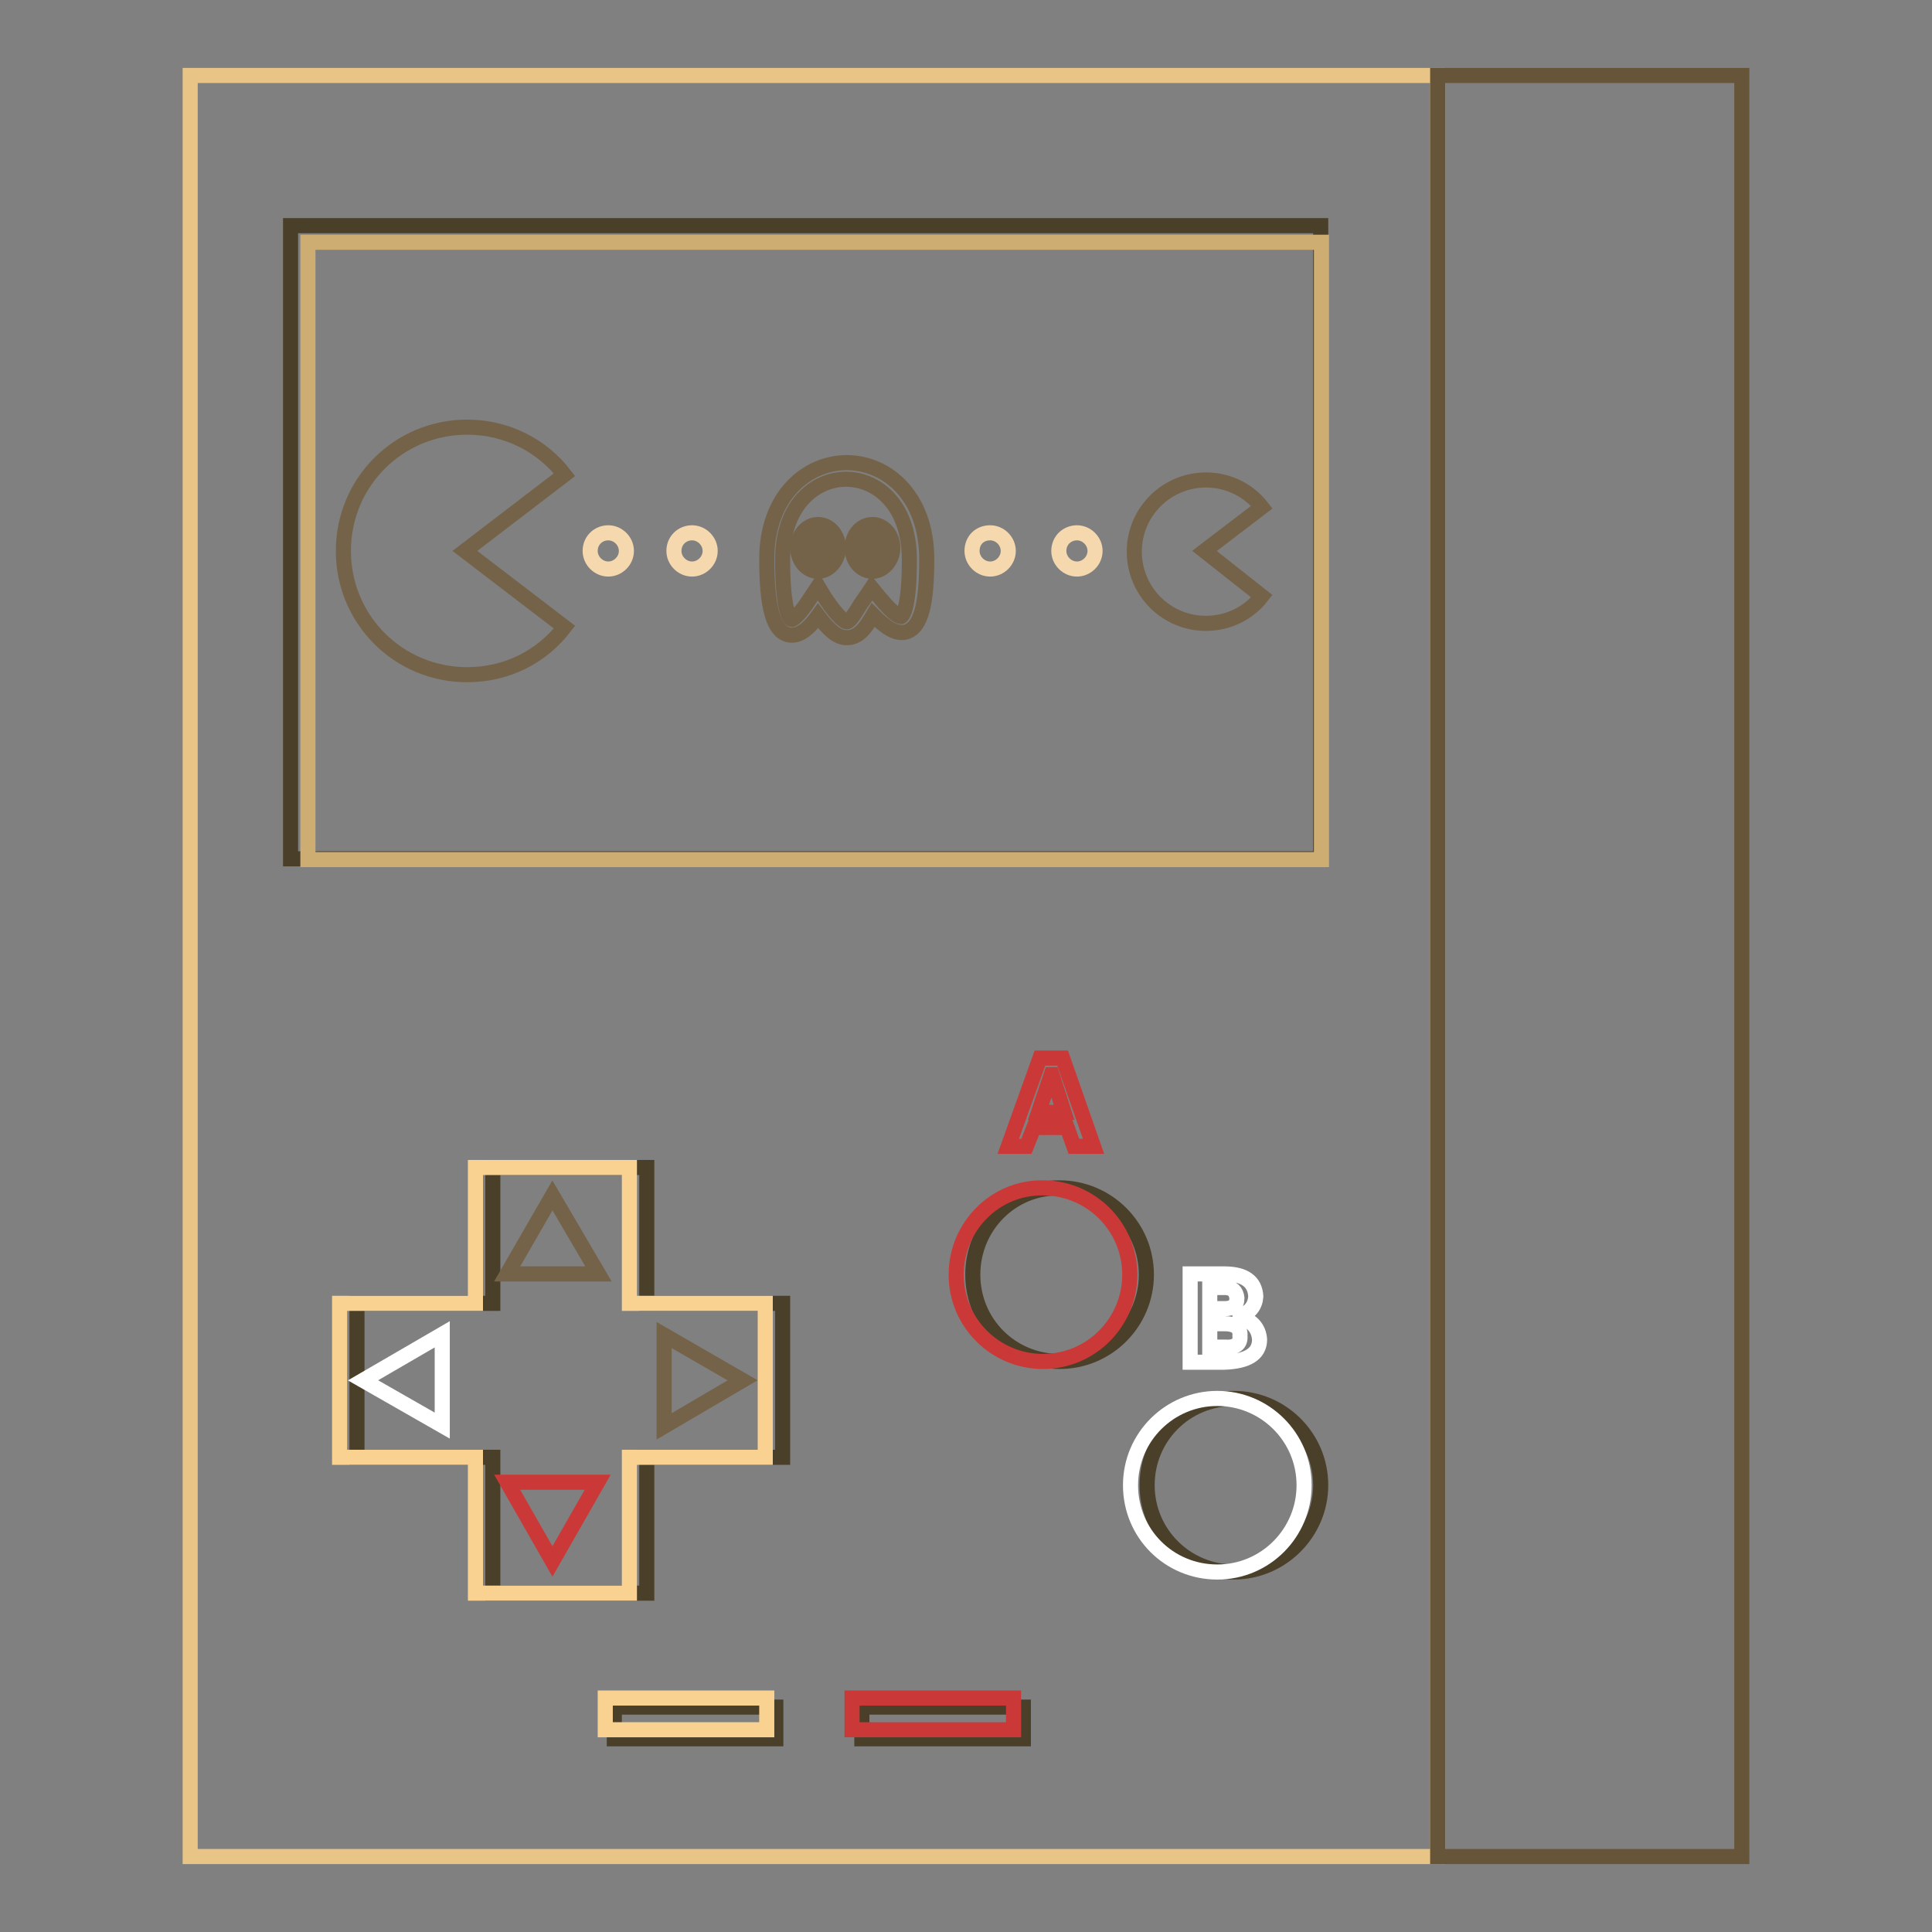 <?xml version="1.0" encoding="utf-8"?>
<!-- Svg Vector Icons : http://www.onlinewebfonts.com/icon -->
<!DOCTYPE svg PUBLIC "-//W3C//DTD SVG 1.1//EN" "http://www.w3.org/Graphics/SVG/1.1/DTD/svg11.dtd">
<svg version="1.1" xmlns="http://www.w3.org/2000/svg" xmlns:xlink="http://www.w3.org/1999/xlink" x="0px" y="0px" viewBox="0 0 256 256" enable-background="new 0 0 256 256" xml:space="preserve">
<rect x="0" y="0" width="256" height="256" fill="#808080" stroke="none"/>
<g> <path stroke-width="2" fill-opacity="0" stroke="#e8c486"  d="M25.2,10h165.3v236H25.2V10z"/> <path stroke-width="2" fill-opacity="0" stroke="#67553a"  d="M190.5,10h40.3v236h-40.3V10z"/> <path stroke-width="2" fill-opacity="0" stroke="#4a3f29"  d="M38.5,29.9H175v83.9H38.5V29.9z"/> <path stroke-width="2" fill-opacity="0" stroke="#cead72"  d="M40.8,32.1h134.3v81.8H40.8V32.1z"/> <path stroke-width="2" fill-opacity="0" stroke="#746349"  d="M61.6,73l13.2-10.1c-3-3.9-7.7-6.3-12.9-6.3c-9.1,0-16.4,7.3-16.4,16.4c0,9.1,7.3,16.4,16.4,16.4 c5.3,0,9.9-2.4,12.9-6.3L61.6,73z M159.6,73l7.6-5.8c-1.7-2.2-4.4-3.6-7.4-3.6c-5.2,0-9.5,4.2-9.5,9.5c0,5.2,4.2,9.5,9.5,9.5 c3,0,5.7-1.4,7.4-3.6L159.6,73z"/> <path stroke-width="2" fill-opacity="0" stroke="#f5d8ad"  d="M89.3,73c0,1.3,1.1,2.4,2.4,2.4c1.3,0,2.4-1.1,2.4-2.4c0-1.3-1.1-2.4-2.4-2.4C90.4,70.6,89.3,71.6,89.3,73z "/> <path stroke-width="2" fill-opacity="0" stroke="#f5d8ad"  d="M128.8,73c0,1.3,1.1,2.4,2.4,2.4c1.3,0,2.4-1.1,2.4-2.4c0-1.3-1.1-2.4-2.4-2.4 C129.8,70.6,128.8,71.6,128.8,73C128.8,72.9,128.8,73,128.8,73L128.8,73z"/> <path stroke-width="2" fill-opacity="0" stroke="#f5d8ad"  d="M140.3,73c0,1.3,1.1,2.4,2.4,2.4c1.3,0,2.4-1.1,2.4-2.4c0-1.3-1.1-2.4-2.4-2.4 C141.4,70.6,140.3,71.6,140.3,73C140.3,72.9,140.3,73,140.3,73L140.3,73z"/> <path stroke-width="2" fill-opacity="0" stroke="#f5d8ad"  d="M78.2,73c0,1.3,1.1,2.4,2.4,2.4S83,74.3,83,73c0-1.3-1.1-2.4-2.4-2.4S78.2,71.6,78.2,73z"/> <path stroke-width="2" fill-opacity="0" stroke="#746349"  d="M112.2,84.5c-1.2,0-2.3-0.9-3.8-2.9c-1.5,2.1-2.8,2.8-4,2.5c-1.9-0.5-2.8-3.5-2.8-10 c0-8.4,5.3-12.8,10.6-12.8c5.3,0,10.6,4.4,10.6,12.8c0,6.1-0.8,8.9-2.6,9.6c-1.5,0.5-3-0.7-4.5-2.2 C114.7,83.2,113.8,84.5,112.2,84.5z M108.4,77.7l0.9,1.5c2,3,2.8,3.2,2.9,3.2c0.4,0,1.2-1.3,1.8-2.3l0.7-1l0.8-1.2l0.9,1.1 c2.3,2.8,2.9,2.7,3,2.7c0,0,1.1-0.5,1.1-7.5c0-7.3-4.3-10.7-8.4-10.7c-4,0-8.4,3.3-8.4,10.7c0,7.2,1.1,7.9,1.2,7.9 c0,0,0.8-0.2,2.5-2.9L108.4,77.7z"/> <path stroke-width="2" fill-opacity="0" stroke="#3a301e"  d="M113.8,72.6c0,1.3,0.8,2.3,1.8,2.3c1,0,1.8-1,1.8-2.3c0,0,0,0,0,0c0-1.3-0.8-2.3-1.8-2.3 C114.6,70.3,113.8,71.4,113.8,72.6C113.8,72.6,113.8,72.6,113.8,72.6z"/> <path stroke-width="2" fill-opacity="0" stroke="#746349"  d="M115.6,75.7c-1.5,0-2.7-1.4-2.7-3.1s1.2-3.1,2.7-3.1s2.7,1.4,2.7,3.1S117,75.7,115.6,75.7z M115.6,71.1 c-0.5,0-1,0.7-1,1.5s0.5,1.5,1,1.5c0.5,0,1-0.7,1-1.5S116.1,71.1,115.6,71.1z"/> <path stroke-width="2" fill-opacity="0" stroke="#3a301e"  d="M106.5,72.6c0,1.3,0.8,2.3,1.8,2.3c1,0,1.8-1,1.8-2.3c0,0,0,0,0,0c0-1.3-0.8-2.3-1.8-2.3 C107.4,70.3,106.5,71.4,106.5,72.6C106.5,72.6,106.5,72.6,106.5,72.6z"/> <path stroke-width="2" fill-opacity="0" stroke="#746349"  d="M108.4,75.7c-1.5,0-2.7-1.4-2.7-3.1s1.2-3.1,2.7-3.1c1.5,0,2.7,1.4,2.7,3.1S109.8,75.7,108.4,75.7z  M108.4,71.1c-0.5,0-1,0.7-1,1.5s0.5,1.5,1,1.5c0.5,0,1-0.7,1-1.5S108.9,71.1,108.4,71.1z"/> <path stroke-width="2" fill-opacity="0" stroke="#4a3f29"  d="M103.7,172.7h-18v-18H65.3v18h-18v20.4h18v18h20.4v-18h18V172.7z"/> <path stroke-width="2" fill-opacity="0" stroke="#f9d291"  d="M101.4,172.7h-18v-18H63v18H45v20.4h18v18h20.4v-18h18V172.7z"/> <path stroke-width="2" fill-opacity="0" stroke="#746349"  d="M73.2,158.4l-6,10.4h12.1L73.2,158.4z"/> <path stroke-width="2" fill-opacity="0" stroke="#ca3937"  d="M73.2,206.9l6-10.5H67.2L73.2,206.9z"/> <path stroke-width="2" fill-opacity="0" stroke="#ffffff"  d="M48.1,182.9l10.5,6v-12.1L48.1,182.9z"/> <path stroke-width="2" fill-opacity="0" stroke="#746349"  d="M98.4,182.9l-10.4-6V189L98.4,182.9z"/> <path stroke-width="2" fill-opacity="0" stroke="#4a3f29"  d="M128.9,168.9c0,6.4,5.1,11.5,11.5,11.5c6.4,0,11.5-5.2,11.5-11.5c0,0,0,0,0,0c0-6.4-5.2-11.5-11.5-11.5 C134,157.3,128.9,162.5,128.9,168.9C128.9,168.8,128.9,168.8,128.9,168.9z"/> <path stroke-width="2" fill-opacity="0" stroke="#ca3937"  d="M126.7,168.9c0,6.4,5.2,11.5,11.5,11.5c6.4,0,11.5-5.2,11.5-11.5c0-6.4-5.2-11.5-11.5-11.5 C131.9,157.3,126.7,162.5,126.7,168.9z"/> <path stroke-width="2" fill-opacity="0" stroke="#4a3f29"  d="M152,196.8c0,6.4,5.2,11.5,11.5,11.5s11.5-5.2,11.5-11.5c0,0,0,0,0,0c0-6.4-5.2-11.5-11.5-11.5 C157.1,185.3,152,190.4,152,196.8C152,196.8,152,196.8,152,196.8z"/> <path stroke-width="2" fill-opacity="0" stroke="#ffffff"  d="M149.8,196.8c0,6.4,5.1,11.5,11.5,11.5c6.4,0,11.5-5.2,11.5-11.5c0,0,0,0,0,0c0-6.4-5.2-11.5-11.5-11.5 C155,185.3,149.8,190.4,149.8,196.8C149.8,196.8,149.8,196.8,149.8,196.8z"/> <path stroke-width="2" fill-opacity="0" stroke="#ca3937"  d="M136,151.9h-2.4l4.2-11.7h3l4.1,11.7h-2.6l-0.9-2.5H137L136,151.9L136,151.9z M137.6,147.4h3.4l-1.6-5h-0.1 L137.6,147.4L137.6,147.4z"/> <path stroke-width="2" fill-opacity="0" stroke="#ffffff"  d="M162.2,180.5h-4.5v-11.7h4.5c2.7,0,4.1,1,4.2,3c-0.1,1.3-0.8,2.1-2.1,2.6v0.1c1.6,0.5,2.5,1.5,2.6,3 C166.9,179.4,165.3,180.4,162.2,180.5L162.2,180.5z M160.3,173.4h2c1,0,1.6-0.4,1.6-1.4c-0.1-0.9-0.6-1.4-1.6-1.4h-2V173.4z  M160.3,178.5h2c1.4,0.1,2.1-0.4,2-1.5c0.1-1.1-0.7-1.6-2-1.6h-2V178.5z"/> <path stroke-width="2" fill-opacity="0" stroke="#4a3f29"  d="M81.4,226.2h21.4v4.2H81.4V226.2z"/> <path stroke-width="2" fill-opacity="0" stroke="#f9d291"  d="M80.2,225h21.4v4.2H80.2V225z"/> <path stroke-width="2" fill-opacity="0" stroke="#4a3f29"  d="M114.2,226.2h21.4v4.2h-21.4V226.2z"/> <path stroke-width="2" fill-opacity="0" stroke="#ca3937"  d="M112.9,225h21.4v4.2h-21.4V225z"/></g>
</svg>